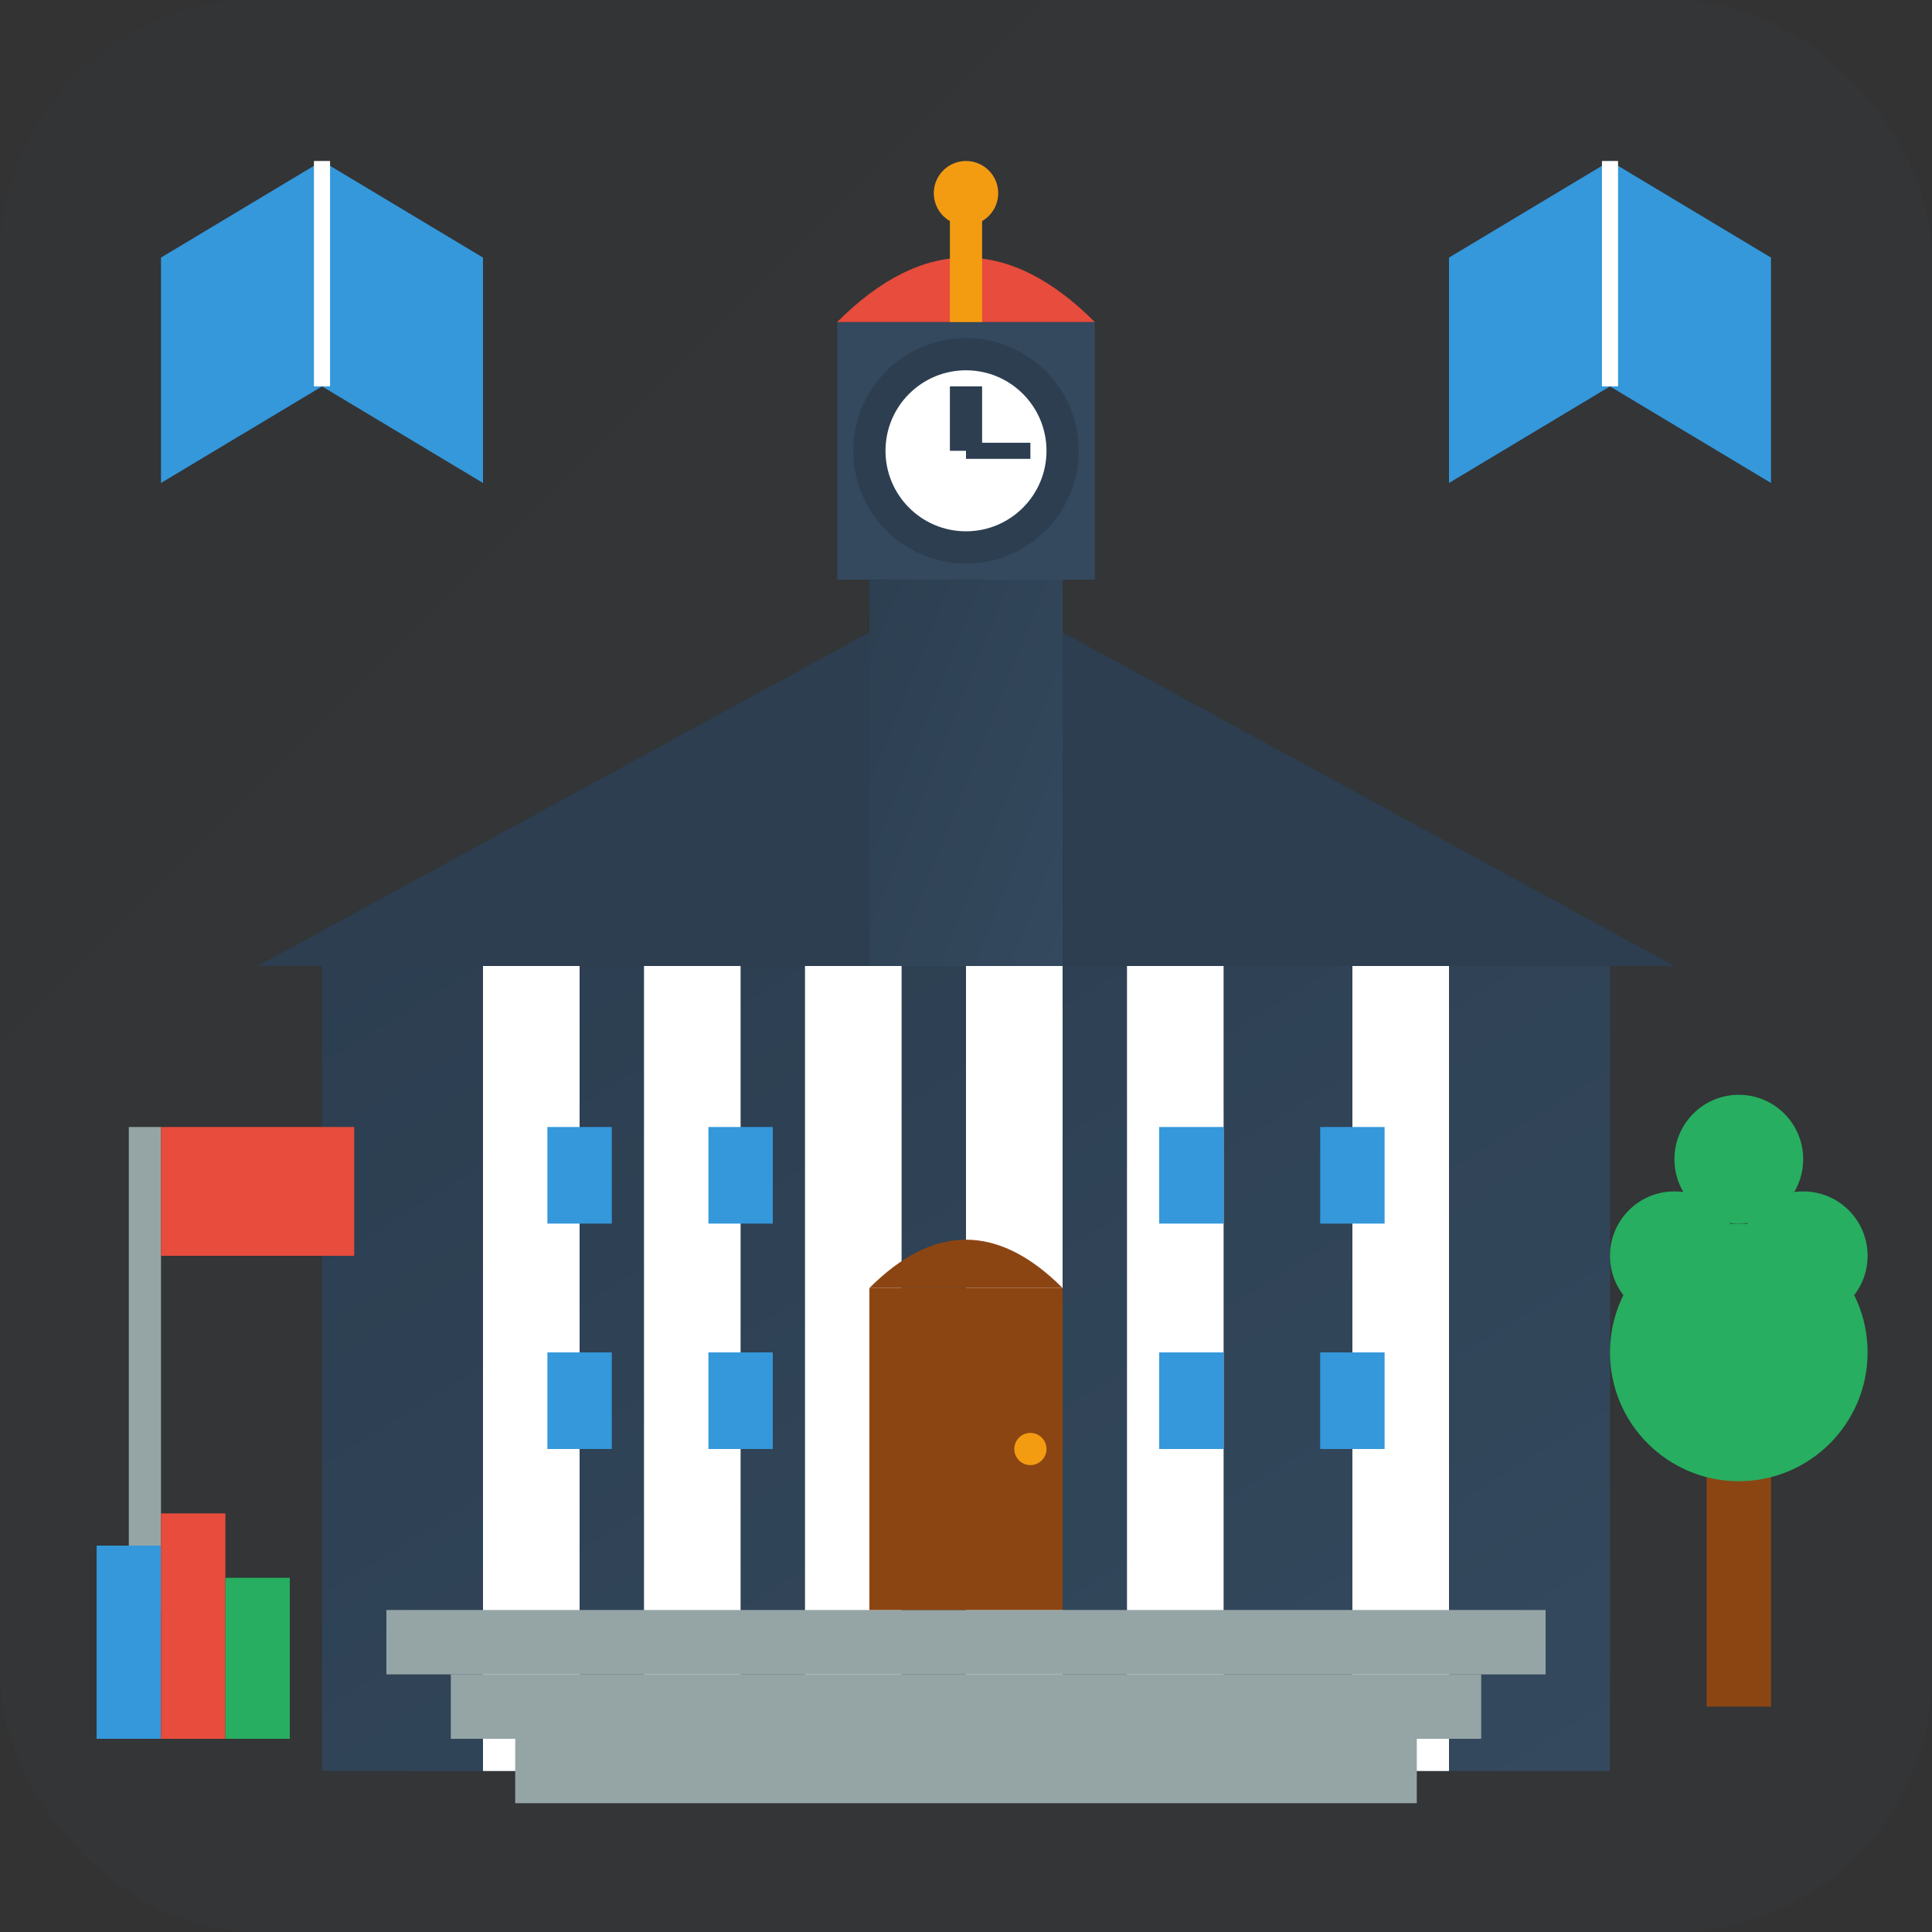 <svg width="60" height="60" viewBox="0 0 60 60" fill="none" xmlns="http://www.w3.org/2000/svg">
  <rect x="0" y="0" width="60" height="60" fill="#333333" stroke="none"/>
  <defs>
    <linearGradient id="uniGradient" x1="0%" y1="0%" x2="100%" y2="100%">
      <stop offset="0%" style="stop-color:#2c3e50;stop-opacity:1" />
      <stop offset="100%" style="stop-color:#34495e;stop-opacity:1" />
    </linearGradient>
  </defs>
  
  <!-- Background -->
  <rect width="60" height="60" rx="8" fill="url(#uniGradient)" opacity="0.1"/>
  
  <!-- Main University Building -->
  <rect x="10" y="30" width="40" height="25" fill="url(#uniGradient)"/>
  
  <!-- Columns -->
  <rect x="15" y="30" width="3" height="25" fill="white"/>
  <rect x="20" y="30" width="3" height="25" fill="white"/>
  <rect x="25" y="30" width="3" height="25" fill="white"/>
  <rect x="30" y="30" width="3" height="25" fill="white"/>
  <rect x="35" y="30" width="3" height="25" fill="white"/>
  <rect x="42" y="30" width="3" height="25" fill="white"/>
  
  <!-- Roof/Pediment -->
  <polygon points="8,30 30,18 52,30" fill="#2c3e50"/>
  
  <!-- Clock Tower -->
  <rect x="27" y="15" width="6" height="15" fill="url(#uniGradient)"/>
  <rect x="26" y="10" width="8" height="8" fill="#34495e"/>
  
  <!-- Clock Face -->
  <circle cx="30" cy="14" r="3" fill="white" stroke="#2c3e50"/>
  <line x1="30" y1="14" x2="30" y2="12" stroke="#2c3e50" stroke-width="1"/>
  <line x1="30" y1="14" x2="32" y2="14" stroke="#2c3e50" stroke-width="0.5"/>
  
  <!-- Dome/Cupola -->
  <path d="M26 10 Q30 6 34 10" fill="#e74c3c"/>
  <rect x="29.5" y="6" width="1" height="4" fill="#f39c12"/>
  <circle cx="30" cy="6" r="1" fill="#f39c12"/>
  
  <!-- Steps -->
  <rect x="12" y="50" width="36" height="2" fill="#95a5a6"/>
  <rect x="14" y="52" width="32" height="2" fill="#95a5a6"/>
  <rect x="16" y="54" width="28" height="2" fill="#95a5a6"/>
  
  <!-- Entrance Door -->
  <rect x="27" y="40" width="6" height="10" fill="#8b4513"/>
  <circle cx="32" cy="45" r="0.5" fill="#f39c12"/>
  <path d="M27 40 Q30 37 33 40" fill="#8b4513"/>
  
  <!-- Windows -->
  <rect x="17" y="35" width="2" height="3" fill="#3498db"/>
  <rect x="22" y="35" width="2" height="3" fill="#3498db"/>
  <rect x="36" y="35" width="2" height="3" fill="#3498db"/>
  <rect x="41" y="35" width="2" height="3" fill="#3498db"/>
  
  <rect x="17" y="42" width="2" height="3" fill="#3498db"/>
  <rect x="22" y="42" width="2" height="3" fill="#3498db"/>
  <rect x="36" y="42" width="2" height="3" fill="#3498db"/>
  <rect x="41" y="42" width="2" height="3" fill="#3498db"/>
  
  <!-- Academic Symbols -->
  <path d="M5 8 L10 5 L15 8 L15 15 L10 12 L5 15 Z" fill="#3498db"/>
  <path d="M10 5 L10 12" stroke="white" stroke-width="0.5"/>
  
  <path d="M45 8 L50 5 L55 8 L55 15 L50 12 L45 15 Z" fill="#3498db"/>
  <path d="M50 5 L50 12" stroke="white" stroke-width="0.5"/>
  
  <!-- Knowledge Tree -->
  <rect x="53" y="45" width="2" height="8" fill="#8b4513"/>
  <circle cx="54" cy="42" r="4" fill="#27ae60"/>
  <circle cx="52" cy="39" r="2" fill="#27ae60"/>
  <circle cx="56" cy="39" r="2" fill="#27ae60"/>
  <circle cx="54" cy="36" r="2" fill="#27ae60"/>
  
  <!-- Flag -->
  <rect x="4" y="35" width="1" height="15" fill="#95a5a6"/>
  <rect x="5" y="35" width="6" height="4" fill="#e74c3c"/>
  
  <!-- Graduation Caps -->
  <path d="M18 25 L20 24 L22 25 L22 27 L20 26 L18 27 Z" fill="#2c3e50"/>
  <path d="M22 25 L23 26 L23 28 Q22 28.5 21 28 L21 27" fill="#2c3e50"/>
  
  <path d="M38 25 L40 24 L42 25 L42 27 L40 26 L38 27 Z" fill="#2c3e50"/>
  <path d="M42 25 L43 26 L43 28 Q42 28.5 41 28 L41 27" fill="#2c3e50"/>
  
  <!-- Library Books -->
  <rect x="3" y="48" width="2" height="6" fill="#3498db"/>
  <rect x="5" y="47" width="2" height="7" fill="#e74c3c"/>
  <rect x="7" y="49" width="2" height="5" fill="#27ae60"/>
</svg>
